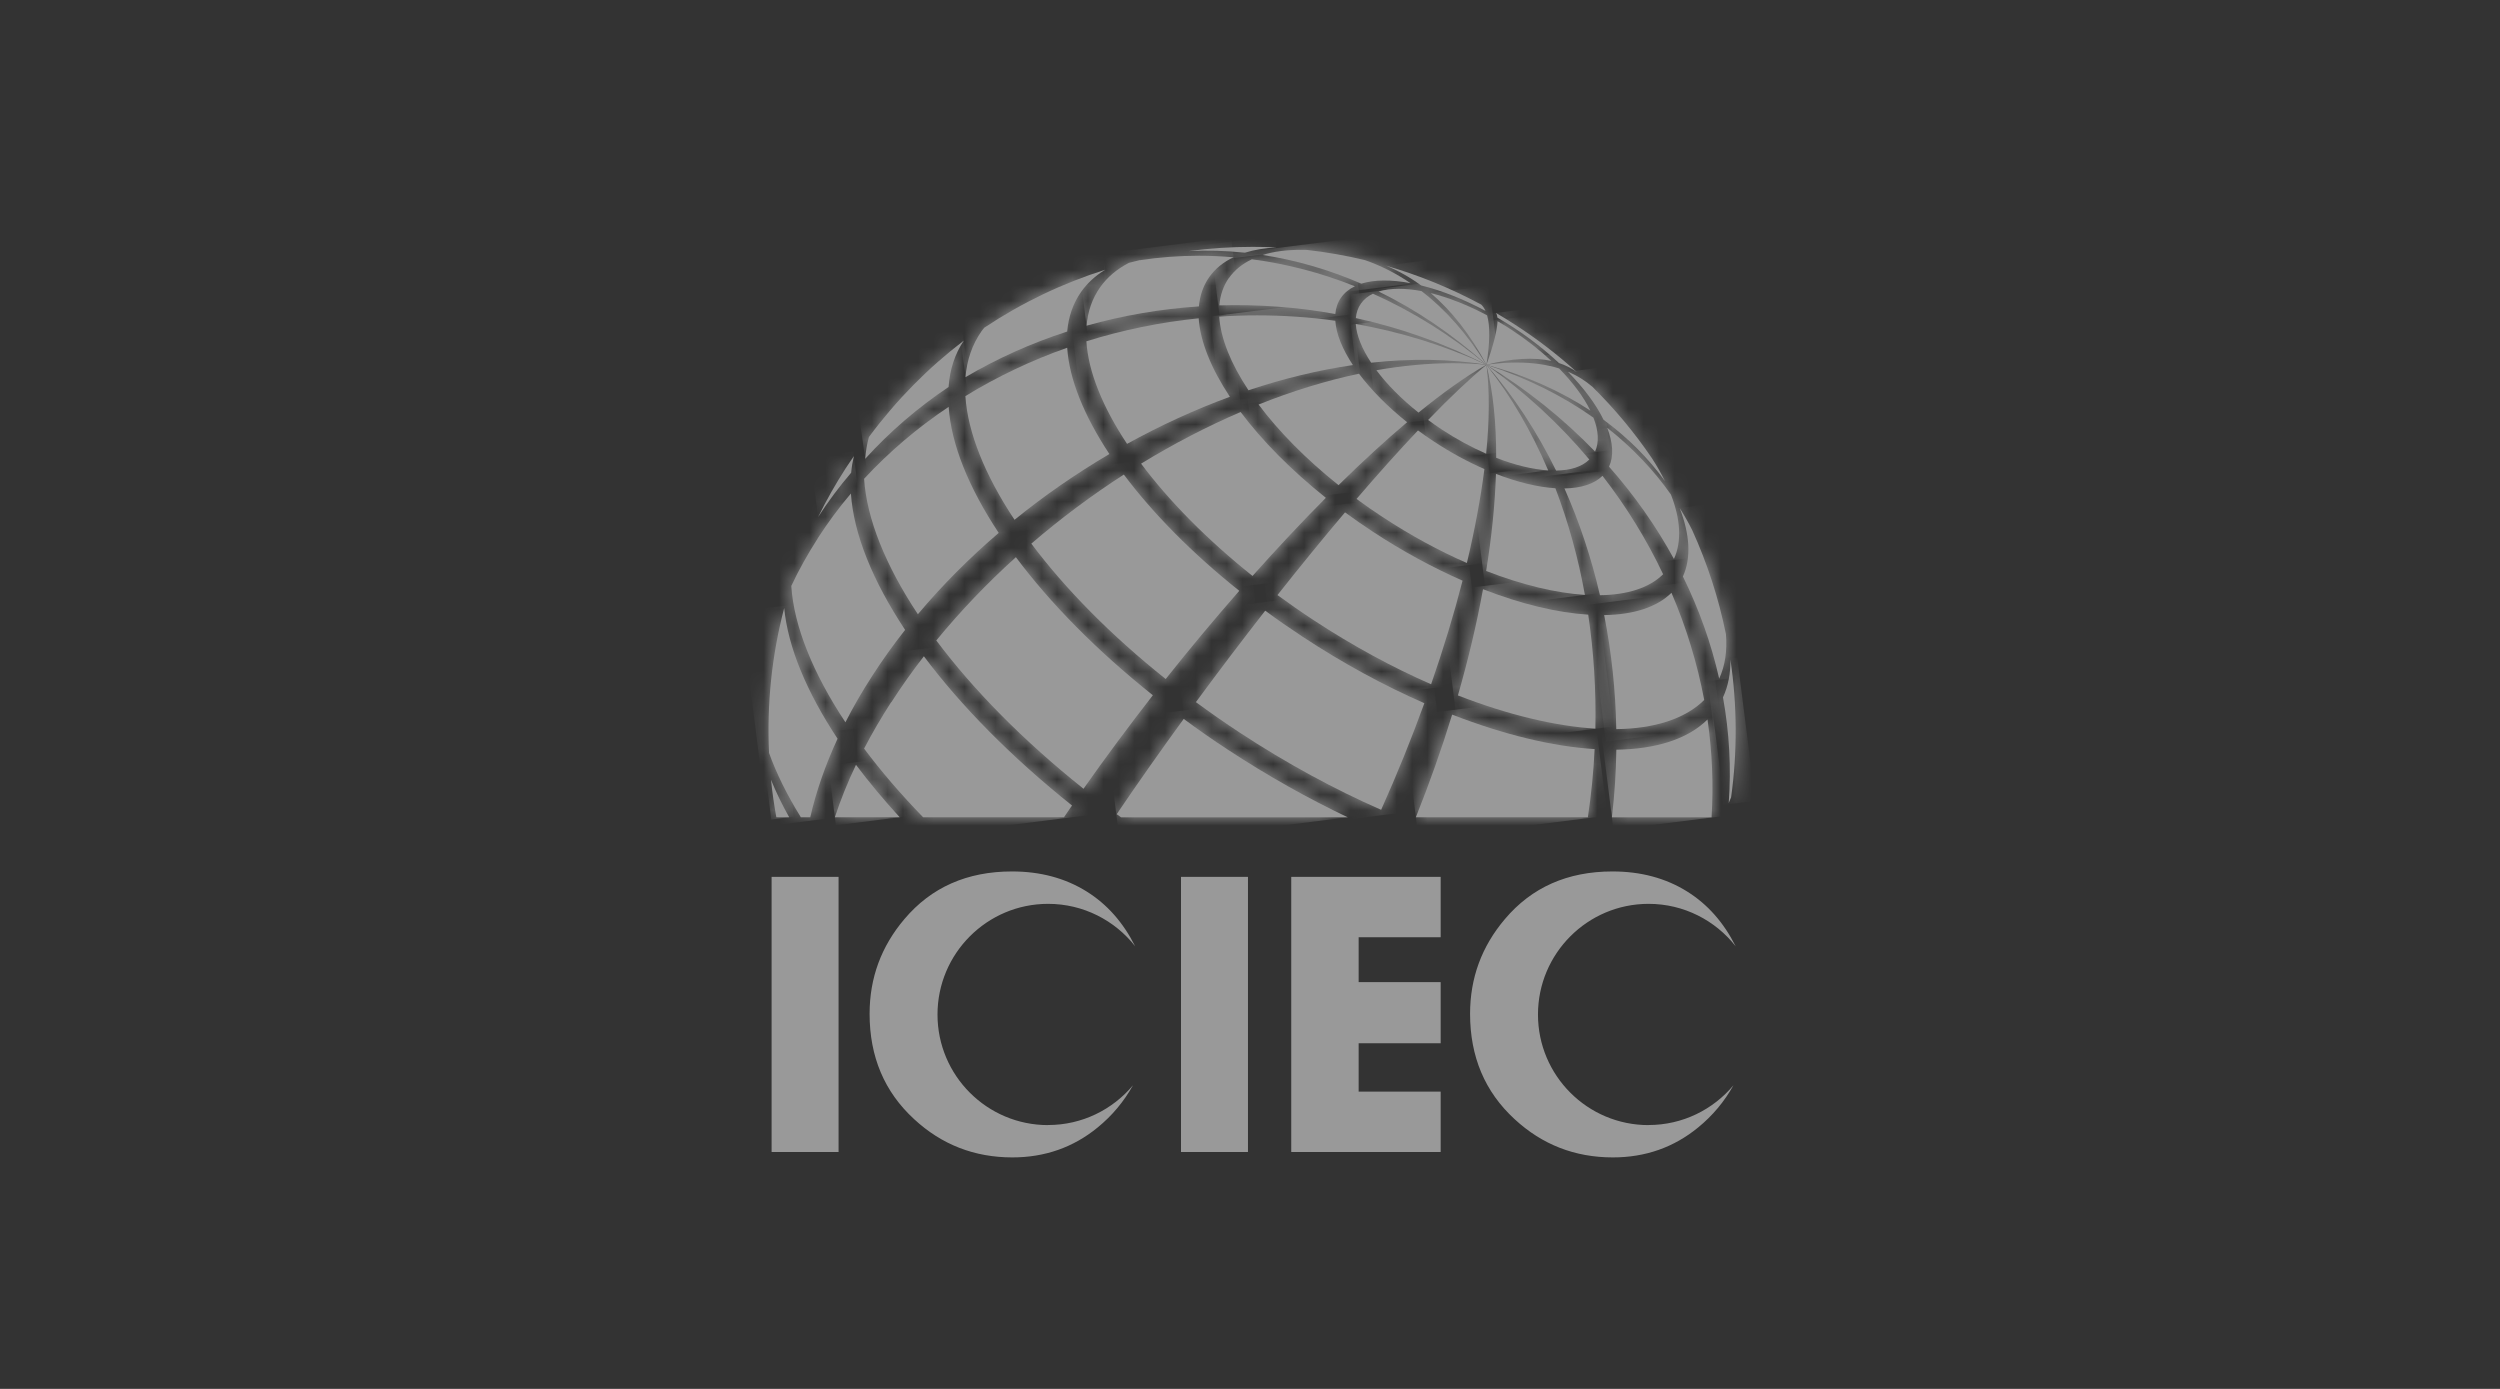 <svg width="162" height="90" viewBox="0 0 162 90" fill="none" xmlns="http://www.w3.org/2000/svg">
<rect x="0" y="0" width="162" height="90" fill="#333333" stroke="none"/>
<g opacity="0.5">
<path d="M72.359 52.755C72.453 52.821 72.551 52.892 72.644 52.964H87.339C84.78 51.747 82.172 50.29 79.592 48.597C78.594 47.945 77.63 47.271 76.704 46.586C75.219 48.624 73.762 50.695 72.365 52.755" fill="white"/>
<mask id="mask0_6647_710" style="mask-type:luminance" maskUnits="userSpaceOnUse" x="72" y="46" width="16" height="7">
<path d="M72.359 52.755C72.453 52.821 72.551 52.892 72.644 52.964H87.339C84.78 51.747 82.172 50.29 79.592 48.597C78.594 47.945 77.63 47.271 76.704 46.586C75.219 48.624 73.762 50.695 72.365 52.755" fill="white"/>
</mask>
<g mask="url(#mask0_6647_710)">
<path d="M87.103 44.729L88.128 52.859L72.595 54.816L71.57 46.685L87.103 44.729Z" fill="white"/>
</g>
<path d="M57.747 45.501C57.095 46.515 56.509 47.518 55.994 48.509C57.095 49.983 58.377 51.474 59.818 52.958H68.946C69.116 52.706 69.291 52.449 69.466 52.197C65.538 49.063 62.278 45.748 59.867 42.526C59.117 43.496 58.41 44.488 57.758 45.507" fill="white"/>
<mask id="mask1_6647_710" style="mask-type:luminance" maskUnits="userSpaceOnUse" x="55" y="42" width="15" height="11">
<path d="M57.747 45.501C57.095 46.515 56.509 47.518 55.994 48.509C57.095 49.983 58.377 51.474 59.818 52.958H68.946C69.116 52.706 69.291 52.449 69.466 52.197C65.538 49.063 62.278 45.748 59.867 42.526C59.117 43.496 58.41 44.488 57.758 45.507" fill="white"/>
</mask>
<g mask="url(#mask1_6647_710)">
<path d="M69.253 40.85L70.754 52.794L56.202 54.629L54.701 42.685L69.253 40.85Z" fill="white"/>
</g>
<path d="M91.744 52.958H102.894C103.113 51.495 103.261 50.021 103.332 48.542C100.615 48.372 97.448 47.611 94.1 46.307C93.421 48.52 92.632 50.75 91.75 52.953" fill="white"/>
<mask id="mask2_6647_710" style="mask-type:luminance" maskUnits="userSpaceOnUse" x="91" y="46" width="13" height="7">
<path d="M91.744 52.958H102.894C103.113 51.495 103.261 50.021 103.332 48.542C100.615 48.372 97.448 47.611 94.1 46.307C93.421 48.52 92.632 50.75 91.75 52.953" fill="white"/>
</mask>
<g mask="url(#mask2_6647_710)">
<path d="M103.151 44.871L104.16 52.854L91.93 54.394L90.922 46.416L103.151 44.871Z" fill="white"/>
</g>
<path d="M54.098 52.958H58.3C57.26 51.824 56.312 50.684 55.468 49.561C54.914 50.717 54.465 51.852 54.098 52.958Z" fill="white"/>
<mask id="mask3_6647_710" style="mask-type:luminance" maskUnits="userSpaceOnUse" x="54" y="49" width="5" height="4">
<path d="M54.098 52.958H58.3C57.26 51.824 56.312 50.684 55.468 49.561C54.914 50.717 54.465 51.852 54.098 52.958Z" fill="white"/>
</mask>
<g mask="url(#mask3_6647_710)">
<path d="M58.235 49.041L58.722 52.903L54.164 53.479L53.676 49.616L58.235 49.041Z" fill="white"/>
</g>
<path d="M49.83 48.778C50.307 50.114 51.002 51.517 51.895 52.958H52.504C52.882 51.309 53.468 49.605 54.273 47.868C52.263 44.827 51.057 41.923 50.816 39.398C50.005 42.488 49.688 45.655 49.835 48.778" fill="white"/>
<mask id="mask4_6647_710" style="mask-type:luminance" maskUnits="userSpaceOnUse" x="49" y="39" width="6" height="14">
<path d="M49.83 48.778C50.307 50.114 51.002 51.517 51.895 52.958H52.504C52.882 51.309 53.468 49.605 54.273 47.868C52.263 44.827 51.057 41.923 50.816 39.398C50.005 42.488 49.688 45.655 49.835 48.778" fill="white"/>
</mask>
<g mask="url(#mask4_6647_710)">
<path d="M54.202 38.828L55.955 52.75L49.753 53.528L48 39.611L54.202 38.828Z" fill="white"/>
</g>
<path d="M89.333 18.89C91.76 20.068 94.111 21.652 96.319 23.635C95.075 21.641 93.661 20.052 92.116 18.863C91.59 18.764 91.097 18.715 90.642 18.715C90.155 18.715 89.716 18.775 89.333 18.89Z" fill="white"/>
<mask id="mask5_6647_710" style="mask-type:luminance" maskUnits="userSpaceOnUse" x="89" y="18" width="8" height="6">
<path d="M89.333 18.89C91.76 20.068 94.111 21.652 96.319 23.635C95.075 21.641 93.661 20.052 92.116 18.863C91.59 18.764 91.097 18.715 90.642 18.715C90.155 18.715 89.716 18.775 89.333 18.89Z" fill="white"/>
</mask>
<g mask="url(#mask5_6647_710)">
<path d="M96.209 17.849L96.927 23.558L89.442 24.501L88.725 18.791L96.209 17.849Z" fill="white"/>
</g>
<path d="M104.74 48.581C104.718 50.043 104.625 51.506 104.45 52.964H110.909C111.041 50.865 110.953 48.739 110.646 46.624C109.348 47.907 107.293 48.542 104.74 48.581Z" fill="white"/>
<mask id="mask6_6647_710" style="mask-type:luminance" maskUnits="userSpaceOnUse" x="104" y="46" width="7" height="7">
<path d="M104.74 48.581C104.718 50.043 104.625 51.506 104.45 52.964H110.909C111.041 50.865 110.953 48.739 110.646 46.624C109.348 47.907 107.293 48.542 104.74 48.581Z" fill="white"/>
</mask>
<g mask="url(#mask6_6647_710)">
<path d="M110.942 45.803L111.83 52.86L104.554 53.775L103.666 46.718L110.942 45.803Z" fill="white"/>
</g>
<path d="M96.319 23.635C97.995 23.213 99.403 23.142 100.527 23.388C99.781 22.692 98.921 22.013 97.963 21.383C97.656 21.18 97.349 20.994 97.042 20.813C97.02 21.383 96.79 22.32 96.324 23.635" fill="white"/>
<mask id="mask7_6647_710" style="mask-type:luminance" maskUnits="userSpaceOnUse" x="96" y="20" width="5" height="4">
<path d="M96.319 23.635C97.995 23.213 99.403 23.142 100.527 23.388C99.781 22.692 98.921 22.013 97.963 21.383C97.656 21.18 97.349 20.994 97.042 20.813C97.02 21.383 96.79 22.32 96.324 23.635" fill="white"/>
</mask>
<g mask="url(#mask7_6647_710)">
<path d="M100.461 20.293L100.877 23.591L96.385 24.161L95.968 20.857L100.461 20.293Z" fill="white"/>
</g>
<path d="M54.81 30.33C54.142 31.366 53.539 32.434 53.008 33.513C53.66 32.5 54.383 31.535 55.156 30.631C55.188 30.264 55.249 29.903 55.331 29.558C55.156 29.81 54.98 30.073 54.81 30.33Z" fill="white"/>
<mask id="mask8_6647_710" style="mask-type:luminance" maskUnits="userSpaceOnUse" x="53" y="29" width="3" height="5">
<path d="M54.81 30.33C54.142 31.366 53.539 32.434 53.008 33.513C53.66 32.5 54.383 31.535 55.156 30.631C55.188 30.264 55.249 29.903 55.331 29.558C55.156 29.81 54.98 30.073 54.81 30.33Z" fill="white"/>
</mask>
<g mask="url(#mask8_6647_710)">
<path d="M55.292 29.267L55.824 33.453L53.046 33.798L52.52 29.618L55.292 29.267Z" fill="white"/>
</g>
<path d="M96.319 23.635C96.555 22.183 96.56 21.125 96.363 20.435C95.097 19.761 93.848 19.274 92.714 18.994C94.067 20.145 95.284 21.684 96.319 23.635Z" fill="white"/>
<mask id="mask9_6647_710" style="mask-type:luminance" maskUnits="userSpaceOnUse" x="92" y="18" width="5" height="6">
<path d="M96.319 23.635C96.555 22.183 96.56 21.125 96.363 20.435C95.097 19.761 93.848 19.274 92.714 18.994C94.067 20.145 95.284 21.684 96.319 23.635Z" fill="white"/>
</mask>
<g mask="url(#mask9_6647_710)">
<path d="M96.5 18.518L97.136 23.564L92.774 24.112L92.133 19.066L96.5 18.518Z" fill="white"/>
</g>
<path d="M88.188 19.674C87.996 19.942 87.892 20.26 87.859 20.61C90.752 21.246 93.596 22.249 96.319 23.635C93.985 21.701 91.508 20.167 88.966 19.032C88.643 19.186 88.38 19.4 88.188 19.674Z" fill="white"/>
<mask id="mask10_6647_710" style="mask-type:luminance" maskUnits="userSpaceOnUse" x="87" y="19" width="10" height="5">
<path d="M88.188 19.674C87.996 19.942 87.892 20.26 87.859 20.61C90.752 21.246 93.596 22.249 96.319 23.635C93.985 21.701 91.508 20.167 88.966 19.032C88.643 19.186 88.38 19.4 88.188 19.674Z" fill="white"/>
</mask>
<g mask="url(#mask10_6647_710)">
<path d="M96.187 17.986L96.889 23.564L87.991 24.687L87.29 19.109L96.187 17.986Z" fill="white"/>
</g>
<path d="M96.319 23.635C98.877 24.331 101.124 25.339 103.052 26.605C102.631 25.733 101.935 24.802 101.031 23.876C100.225 23.624 99.305 23.492 98.269 23.492C97.656 23.492 97.009 23.536 96.319 23.635Z" fill="white"/>
<mask id="mask11_6647_710" style="mask-type:luminance" maskUnits="userSpaceOnUse" x="96" y="23" width="8" height="4">
<path d="M96.319 23.635C98.877 24.331 101.124 25.339 103.052 26.605C102.631 25.733 101.935 24.802 101.031 23.876C100.225 23.624 99.305 23.492 98.269 23.492C97.656 23.492 97.009 23.536 96.319 23.635Z" fill="white"/>
</mask>
<g mask="url(#mask11_6647_710)">
<path d="M102.948 22.66L103.436 26.561L96.423 27.443L95.93 23.547L102.948 22.66Z" fill="white"/>
</g>
<path d="M104.263 30.237C105.918 32.105 107.326 34.116 108.471 36.22C108.992 35.086 108.899 33.639 108.274 32.045C107.151 30.456 105.77 28.999 104.148 27.722C104.521 28.681 104.581 29.552 104.269 30.237" fill="white"/>
<mask id="mask12_6647_710" style="mask-type:luminance" maskUnits="userSpaceOnUse" x="104" y="27" width="5" height="10">
<path d="M104.263 30.237C105.918 32.105 107.326 34.116 108.471 36.22C108.992 35.086 108.899 33.639 108.274 32.045C107.151 30.456 105.77 28.999 104.148 27.722C104.521 28.681 104.581 29.552 104.269 30.237" fill="white"/>
</mask>
<g mask="url(#mask12_6647_710)">
<path d="M108.915 27.125L110.044 36.089L104.22 36.823L103.085 27.859L108.915 27.125Z" fill="white"/>
</g>
<path d="M103.913 27.202C105.485 28.358 106.817 29.695 107.89 31.179C107.649 30.686 107.364 30.182 107.03 29.673C105.918 28.034 104.636 26.495 103.2 25.076C102.74 24.676 102.214 24.342 101.601 24.09C102.636 25.147 103.431 26.215 103.913 27.207" fill="white"/>
<mask id="mask13_6647_710" style="mask-type:luminance" maskUnits="userSpaceOnUse" x="101" y="24" width="7" height="8">
<path d="M103.913 27.202C105.485 28.358 106.817 29.695 107.89 31.179C107.649 30.686 107.364 30.182 107.03 29.673C105.918 28.034 104.636 26.495 103.2 25.076C102.74 24.676 102.214 24.342 101.601 24.09C102.636 25.147 103.431 26.215 103.913 27.207" fill="white"/>
</mask>
<g mask="url(#mask13_6647_710)">
<path d="M107.792 23.306L108.767 31.07L101.699 31.963L100.718 24.199L107.792 23.306Z" fill="white"/>
</g>
<path d="M109.052 37.354C110.104 39.491 110.893 41.715 111.403 43.978C111.792 43.129 111.929 42.154 111.841 41.096C111.37 38.773 110.635 36.505 109.649 34.341C109.403 33.853 109.134 33.376 108.838 32.911C109.501 34.615 109.605 36.149 109.052 37.36" fill="white"/>
<mask id="mask14_6647_710" style="mask-type:luminance" maskUnits="userSpaceOnUse" x="108" y="32" width="4" height="12">
<path d="M109.052 37.354C110.104 39.491 110.893 41.715 111.403 43.978C111.792 43.129 111.929 42.154 111.841 41.096C111.37 38.773 110.635 36.505 109.649 34.341C109.403 33.853 109.134 33.376 108.838 32.911C109.501 34.615 109.605 36.149 109.052 37.36" fill="white"/>
</mask>
<g mask="url(#mask14_6647_710)">
<path d="M111.885 32.527L113.304 43.808L108.893 44.362L107.469 33.081L111.885 32.527Z" fill="white"/>
</g>
<path d="M111.649 45.189C112.06 47.457 112.191 49.758 112.021 52.038C112.076 51.917 112.126 51.797 112.175 51.671C112.591 48.69 112.569 45.682 112.131 42.74C112.142 43.633 111.989 44.455 111.649 45.189Z" fill="white"/>
<mask id="mask15_6647_710" style="mask-type:luminance" maskUnits="userSpaceOnUse" x="111" y="42" width="2" height="11">
<path d="M111.649 45.189C112.06 47.457 112.191 49.758 112.021 52.038C112.076 51.917 112.126 51.797 112.175 51.671C112.591 48.69 112.569 45.682 112.131 42.74C112.142 43.633 111.989 44.455 111.649 45.189Z" fill="white"/>
</mask>
<g mask="url(#mask15_6647_710)">
<path d="M112.575 42.625L113.742 51.89L111.666 52.153L110.499 42.888L112.575 42.625Z" fill="white"/>
</g>
<path d="M56.306 28.319C56.18 28.774 56.103 29.245 56.065 29.733C57.665 27.963 59.484 26.407 61.467 25.076C61.544 23.963 61.867 22.95 62.453 22.073C60.163 23.821 58.092 25.909 56.306 28.319Z" fill="white"/>
<mask id="mask16_6647_710" style="mask-type:luminance" maskUnits="userSpaceOnUse" x="56" y="22" width="7" height="8">
<path d="M56.306 28.319C56.18 28.774 56.103 29.245 56.065 29.733C57.665 27.963 59.484 26.407 61.467 25.076C61.544 23.963 61.867 22.95 62.453 22.073C60.163 23.821 58.092 25.909 56.306 28.319Z" fill="white"/>
</mask>
<g mask="url(#mask16_6647_710)">
<path d="M62.333 21.268L63.505 29.497L56.18 30.538L55.007 22.309L62.333 21.268Z" fill="white"/>
</g>
<path d="M50.307 52.958H51.139C50.674 52.131 50.279 51.315 49.961 50.526C50.044 51.342 50.159 52.153 50.307 52.958Z" fill="white"/>
<mask id="mask17_6647_710" style="mask-type:luminance" maskUnits="userSpaceOnUse" x="49" y="50" width="3" height="3">
<path d="M50.307 52.958H51.139C50.674 52.131 50.279 51.315 49.961 50.526C50.044 51.342 50.159 52.153 50.307 52.958Z" fill="white"/>
</mask>
<g mask="url(#mask17_6647_710)">
<path d="M51.123 50.378L51.446 52.92L49.978 53.106L49.66 50.564L51.123 50.378Z" fill="white"/>
</g>
<path d="M97.031 20.578C97.382 20.786 97.732 20.999 98.083 21.23C99.179 21.947 100.171 22.731 101.02 23.525C101.453 23.668 101.836 23.865 102.176 24.111C100.938 22.988 99.59 21.953 98.138 21.016C97.743 20.758 97.343 20.517 96.938 20.276C96.987 20.353 97.02 20.446 97.031 20.578Z" fill="white"/>
<mask id="mask18_6647_710" style="mask-type:luminance" maskUnits="userSpaceOnUse" x="96" y="20" width="7" height="5">
<path d="M97.031 20.578C97.382 20.786 97.732 20.999 98.083 21.23C99.179 21.947 100.171 22.731 101.02 23.525C101.453 23.668 101.836 23.865 102.176 24.111C100.938 22.988 99.59 21.953 98.138 21.016C97.743 20.758 97.343 20.517 96.938 20.276C96.987 20.353 97.02 20.446 97.031 20.578Z" fill="white"/>
</mask>
<g mask="url(#mask18_6647_710)">
<path d="M102.094 19.624L102.653 24.051L97.02 24.758L96.461 20.336L102.094 19.624Z" fill="white"/>
</g>
<path d="M63.774 21.241C63.719 21.312 63.664 21.383 63.609 21.454C63.001 22.32 62.656 23.328 62.563 24.44C64.623 23.224 66.842 22.232 69.154 21.482C69.236 20.528 69.532 19.663 70.053 18.918C70.458 18.342 70.99 17.86 71.62 17.477C68.858 18.353 66.217 19.613 63.774 21.241Z" fill="white"/>
<mask id="mask19_6647_710" style="mask-type:luminance" maskUnits="userSpaceOnUse" x="62" y="17" width="10" height="8">
<path d="M63.774 21.241C63.719 21.312 63.664 21.383 63.609 21.454C63.001 22.32 62.656 23.328 62.563 24.44C64.623 23.224 66.842 22.232 69.154 21.482C69.236 20.528 69.532 19.663 70.053 18.918C70.458 18.342 70.99 17.86 71.62 17.477C68.858 18.353 66.217 19.613 63.774 21.241Z" fill="white"/>
</mask>
<g mask="url(#mask19_6647_710)">
<path d="M71.483 16.353L72.485 24.331L62.705 25.563L61.703 17.586L71.483 16.353Z" fill="white"/>
</g>
<path d="M77.017 16.271C78.228 16.211 79.449 16.244 80.671 16.375C81.279 16.183 81.959 16.074 82.704 16.035C82.189 16.008 81.679 15.997 81.164 15.997C79.773 15.997 78.386 16.09 77.011 16.271" fill="white"/>
<mask id="mask20_6647_710" style="mask-type:luminance" maskUnits="userSpaceOnUse" x="77" y="15" width="6" height="2">
<path d="M77.017 16.271C78.228 16.211 79.449 16.244 80.671 16.375C81.279 16.183 81.959 16.074 82.704 16.035C82.189 16.008 81.679 15.997 81.164 15.997C79.773 15.997 78.386 16.09 77.011 16.271" fill="white"/>
</mask>
<g mask="url(#mask20_6647_710)">
<path d="M82.616 15.29L82.753 16.364L77.104 17.076L76.967 16.003L82.616 15.29Z" fill="white"/>
</g>
<path d="M81.816 16.523C83.964 16.852 86.112 17.471 88.215 18.381C89.054 18.118 90.15 18.112 91.399 18.348C90.456 17.707 89.47 17.213 88.451 16.857C87.202 16.556 85.942 16.337 84.676 16.194C84.55 16.194 84.424 16.189 84.298 16.189C83.372 16.189 82.528 16.299 81.811 16.523" fill="white"/>
<mask id="mask21_6647_710" style="mask-type:luminance" maskUnits="userSpaceOnUse" x="81" y="16" width="11" height="3">
<path d="M81.816 16.523C83.964 16.852 86.112 17.471 88.215 18.381C89.054 18.118 90.15 18.112 91.399 18.348C90.456 17.707 89.47 17.213 88.451 16.857C87.202 16.556 85.942 16.337 84.676 16.194C84.55 16.194 84.424 16.189 84.298 16.189C83.372 16.189 82.528 16.299 81.811 16.523" fill="white"/>
</mask>
<g mask="url(#mask21_6647_710)">
<path d="M91.256 15L91.678 18.348L81.969 19.569L81.547 16.222L91.256 15Z" fill="white"/>
</g>
<path d="M92.084 18.496C93.382 18.813 94.807 19.372 96.259 20.145C96.182 19.975 96.089 19.843 95.985 19.739C93.98 18.66 91.903 17.816 89.783 17.208C90.583 17.531 91.35 17.953 92.084 18.496Z" fill="white"/>
<mask id="mask22_6647_710" style="mask-type:luminance" maskUnits="userSpaceOnUse" x="89" y="17" width="8" height="4">
<path d="M92.084 18.496C93.382 18.813 94.807 19.372 96.259 20.145C96.182 19.975 96.089 19.843 95.985 19.739C93.98 18.66 91.903 17.816 89.783 17.208C90.583 17.531 91.35 17.953 92.084 18.496Z" fill="white"/>
</mask>
<g mask="url(#mask22_6647_710)">
<path d="M96.16 16.403L96.626 20.095L89.881 20.95L89.421 17.252L96.16 16.403Z" fill="white"/>
</g>
<path d="M73.855 16.857C73.619 16.912 73.384 16.973 73.154 17.033C72.381 17.433 71.746 17.964 71.28 18.627C70.776 19.345 70.491 20.178 70.409 21.104C72.759 20.441 75.203 20.019 77.69 19.854C77.751 19.148 77.97 18.512 78.353 17.964C78.737 17.416 79.274 16.983 79.931 16.671C79.18 16.605 78.435 16.573 77.69 16.573C76.397 16.573 75.121 16.671 73.855 16.863" fill="white"/>
<mask id="mask23_6647_710" style="mask-type:luminance" maskUnits="userSpaceOnUse" x="70" y="16" width="10" height="6">
<path d="M73.855 16.857C73.619 16.912 73.384 16.973 73.154 17.033C72.381 17.433 71.746 17.964 71.28 18.627C70.776 19.345 70.491 20.178 70.409 21.104C72.759 20.441 75.203 20.019 77.69 19.854C77.751 19.148 77.97 18.512 78.353 17.964C78.737 17.416 79.274 16.983 79.931 16.671C79.18 16.605 78.435 16.573 77.69 16.573C76.397 16.573 75.121 16.671 73.855 16.863" fill="white"/>
</mask>
<g mask="url(#mask23_6647_710)">
<path d="M79.778 15.383L80.49 21.032L70.551 22.282L69.844 16.638L79.778 15.383Z" fill="white"/>
</g>
<path d="M55.994 31.026C56.163 33.623 57.385 36.642 59.478 39.803C61.056 37.924 62.82 36.154 64.716 34.532C62.766 31.59 61.632 28.779 61.473 26.363C59.467 27.706 57.621 29.267 55.994 31.026Z" fill="white"/>
<mask id="mask24_6647_710" style="mask-type:luminance" maskUnits="userSpaceOnUse" x="55" y="26" width="10" height="14">
<path d="M55.994 31.026C56.163 33.623 57.385 36.642 59.478 39.803C61.056 37.924 62.82 36.154 64.716 34.532C62.766 31.59 61.632 28.779 61.473 26.363C59.467 27.706 57.621 29.267 55.994 31.026Z" fill="white"/>
</mask>
<g mask="url(#mask24_6647_710)">
<path d="M64.579 25.279L66.382 39.595L56.131 40.888L54.328 26.572L64.579 25.279Z" fill="white"/>
</g>
<path d="M70.398 22.123C70.524 24.09 71.45 26.374 73.033 28.763C75.203 27.563 77.438 26.539 79.696 25.711C78.485 23.881 77.773 22.134 77.674 20.627C75.192 20.879 72.748 21.383 70.398 22.117" fill="white"/>
<mask id="mask25_6647_710" style="mask-type:luminance" maskUnits="userSpaceOnUse" x="70" y="20" width="10" height="9">
<path d="M70.398 22.123C70.524 24.09 71.45 26.374 73.033 28.763C75.203 27.563 77.438 26.539 79.696 25.711C78.485 23.881 77.773 22.134 77.674 20.627C75.192 20.879 72.748 21.383 70.398 22.117" fill="white"/>
</mask>
<g mask="url(#mask25_6647_710)">
<path d="M79.553 19.476L80.704 28.637L70.546 29.919L69.39 20.758L79.553 19.476Z" fill="white"/>
</g>
<path d="M52.997 34.878C52.345 35.891 51.77 36.921 51.276 37.968C51.446 40.581 52.679 43.622 54.783 46.805C55.292 45.803 55.873 44.794 56.531 43.781C57.183 42.767 57.895 41.776 58.651 40.817C56.542 37.633 55.314 34.598 55.139 31.979C54.361 32.894 53.649 33.864 52.991 34.878" fill="white"/>
<mask id="mask26_6647_710" style="mask-type:luminance" maskUnits="userSpaceOnUse" x="51" y="31" width="8" height="16">
<path d="M52.997 34.878C52.345 35.891 51.77 36.921 51.276 37.968C51.446 40.581 52.679 43.622 54.783 46.805C55.292 45.803 55.873 44.794 56.531 43.781C57.183 42.767 57.895 41.776 58.651 40.817C56.542 37.633 55.314 34.598 55.139 31.979C54.361 32.894 53.649 33.864 52.991 34.878" fill="white"/>
</mask>
<g mask="url(#mask26_6647_710)">
<path d="M58.541 31.064L60.497 46.57L51.397 47.72L49.441 32.215L58.541 31.064Z" fill="white"/>
</g>
<path d="M103.359 29.262C103.633 28.665 103.584 27.903 103.255 27.065C101.266 25.657 98.949 24.49 96.319 23.64C98.982 25.257 101.332 27.158 103.359 29.262Z" fill="white"/>
<mask id="mask27_6647_710" style="mask-type:luminance" maskUnits="userSpaceOnUse" x="96" y="23" width="8" height="7">
<path d="M103.359 29.262C103.633 28.665 103.584 27.903 103.255 27.065C101.266 25.657 98.949 24.49 96.319 23.64C98.982 25.257 101.332 27.158 103.359 29.262Z" fill="white"/>
</mask>
<g mask="url(#mask27_6647_710)">
<path d="M103.518 22.731L104.329 29.174L96.434 30.166L95.623 23.723L103.518 22.731Z" fill="white"/>
</g>
<path d="M62.558 25.667C62.711 28.04 63.829 30.796 65.741 33.683C67.68 32.105 69.746 30.681 71.888 29.421C70.245 26.939 69.286 24.572 69.154 22.533C66.837 23.35 64.623 24.402 62.558 25.667Z" fill="white"/>
<mask id="mask28_6647_710" style="mask-type:luminance" maskUnits="userSpaceOnUse" x="62" y="22" width="10" height="12">
<path d="M62.558 25.667C62.711 28.04 63.829 30.796 65.741 33.683C67.68 32.105 69.746 30.681 71.888 29.421C70.245 26.939 69.286 24.572 69.154 22.533C66.837 23.35 64.623 24.402 62.558 25.667Z" fill="white"/>
</mask>
<g mask="url(#mask28_6647_710)">
<path d="M71.74 21.377L73.269 33.508L62.7 34.839L61.171 22.709L71.74 21.377Z" fill="white"/>
</g>
<path d="M60.673 41.502C63.073 44.707 66.311 48 70.212 51.112C71.642 49.074 73.154 47.046 74.704 45.052C71.072 42.159 68.058 39.091 65.829 36.105C63.971 37.787 62.24 39.59 60.678 41.496" fill="white"/>
<mask id="mask29_6647_710" style="mask-type:luminance" maskUnits="userSpaceOnUse" x="60" y="36" width="15" height="16">
<path d="M60.673 41.502C63.073 44.707 66.311 48 70.212 51.112C71.642 49.074 73.154 47.046 74.704 45.052C71.072 42.159 68.058 39.091 65.829 36.105C63.971 37.787 62.24 39.59 60.678 41.496" fill="white"/>
</mask>
<g mask="url(#mask29_6647_710)">
<path d="M74.485 34.368L76.567 50.876L60.897 52.854L58.815 36.346L74.485 34.368Z" fill="white"/>
</g>
<path d="M101.376 31.651C102.357 33.848 103.124 36.176 103.677 38.571C105.447 38.543 106.871 38.099 107.77 37.212C106.712 34.982 105.398 32.84 103.842 30.834C103.299 31.371 102.439 31.634 101.376 31.651Z" fill="white"/>
<mask id="mask30_6647_710" style="mask-type:luminance" maskUnits="userSpaceOnUse" x="101" y="30" width="7" height="9">
<path d="M101.376 31.651C102.357 33.848 103.124 36.176 103.677 38.571C105.447 38.543 106.871 38.099 107.77 37.212C106.712 34.982 105.398 32.84 103.842 30.834C103.299 31.371 102.439 31.634 101.376 31.651Z" fill="white"/>
</mask>
<g mask="url(#mask30_6647_710)">
<path d="M107.671 30.04L108.729 38.45L101.48 39.365L100.417 30.955L107.671 30.04Z" fill="white"/>
</g>
<path d="M103.951 39.858C104.428 42.28 104.691 44.762 104.735 47.249C107.195 47.211 109.178 46.597 110.433 45.359C109.989 43.003 109.277 40.669 108.312 38.412C107.354 39.359 105.836 39.831 103.951 39.858Z" fill="white"/>
<mask id="mask31_6647_710" style="mask-type:luminance" maskUnits="userSpaceOnUse" x="103" y="38" width="8" height="10">
<path d="M103.951 39.858C104.428 42.28 104.691 44.762 104.735 47.249C107.195 47.211 109.178 46.597 110.433 45.359C109.989 43.003 109.277 40.669 108.312 38.412C107.354 39.359 105.836 39.831 103.951 39.858Z" fill="white"/>
</mask>
<g mask="url(#mask31_6647_710)">
<path d="M110.334 37.606L111.534 47.112L104.055 48.055L102.855 38.549L110.334 37.606Z" fill="white"/>
</g>
<path d="M77.493 45.496C78.403 46.164 79.35 46.827 80.326 47.468C83.388 49.479 86.49 51.156 89.498 52.476C90.528 50.18 91.465 47.863 92.297 45.567C89.711 44.438 87.049 42.997 84.419 41.266C83.58 40.713 82.764 40.148 81.986 39.573C80.496 41.485 78.983 43.474 77.493 45.501" fill="white"/>
<mask id="mask32_6647_710" style="mask-type:luminance" maskUnits="userSpaceOnUse" x="77" y="39" width="16" height="14">
<path d="M77.493 45.496C78.403 46.164 79.35 46.827 80.326 47.468C83.388 49.479 86.49 51.156 89.498 52.476C90.528 50.18 91.465 47.863 92.297 45.567C89.711 44.438 87.049 42.997 84.419 41.266C83.58 40.713 82.764 40.148 81.986 39.573C80.496 41.485 78.983 43.474 77.493 45.501" fill="white"/>
</mask>
<g mask="url(#mask32_6647_710)">
<path d="M92.067 37.732L93.902 52.273L77.723 54.312L75.893 39.776L92.067 37.732Z" fill="white"/>
</g>
<path d="M82.78 38.56C83.536 39.113 84.32 39.661 85.131 40.192C87.668 41.858 90.243 43.25 92.736 44.34C93.53 42.055 94.215 39.798 94.774 37.628C92.867 36.79 90.895 35.727 88.955 34.45C88.336 34.045 87.739 33.629 87.158 33.201C85.744 34.872 84.276 36.669 82.786 38.554" fill="white"/>
<mask id="mask33_6647_710" style="mask-type:luminance" maskUnits="userSpaceOnUse" x="82" y="33" width="13" height="12">
<path d="M82.78 38.56C83.536 39.113 84.32 39.661 85.131 40.192C87.668 41.858 90.243 43.25 92.736 44.34C93.53 42.055 94.215 39.798 94.774 37.628C92.867 36.79 90.895 35.727 88.955 34.45C88.336 34.045 87.739 33.629 87.158 33.201C85.744 34.872 84.276 36.669 82.786 38.554" fill="white"/>
</mask>
<g mask="url(#mask33_6647_710)">
<path d="M94.582 31.722L96.149 44.17L82.966 45.83L81.399 33.382L94.582 31.722Z" fill="white"/>
</g>
<path d="M94.473 45.063C97.705 46.318 100.762 47.052 103.381 47.216C103.431 44.729 103.277 42.247 102.916 39.831C100.91 39.705 98.571 39.146 96.1 38.181C95.695 40.411 95.147 42.723 94.473 45.063Z" fill="white"/>
<mask id="mask34_6647_710" style="mask-type:luminance" maskUnits="userSpaceOnUse" x="94" y="38" width="10" height="10">
<path d="M94.473 45.063C97.705 46.318 100.762 47.052 103.381 47.216C103.431 44.729 103.277 42.247 102.916 39.831C100.91 39.705 98.571 39.146 96.1 38.181C95.695 40.411 95.147 42.723 94.473 45.063Z" fill="white"/>
</mask>
<g mask="url(#mask34_6647_710)">
<path d="M103.294 37.069L104.554 47.074L94.61 48.328L93.35 38.324L103.294 37.069Z" fill="white"/>
</g>
<path d="M66.831 35.228C69.023 38.154 71.976 41.162 75.537 44C77.099 42.033 78.704 40.115 80.304 38.285C77.246 35.847 74.704 33.261 72.825 30.752C70.743 32.094 68.732 33.596 66.831 35.228Z" fill="white"/>
<mask id="mask35_6647_710" style="mask-type:luminance" maskUnits="userSpaceOnUse" x="66" y="30" width="15" height="14">
<path d="M66.831 35.228C69.023 38.154 71.976 41.162 75.537 44C77.099 42.033 78.704 40.115 80.304 38.285C77.246 35.847 74.704 33.261 72.825 30.752C70.743 32.094 68.732 33.596 66.831 35.228Z" fill="white"/>
</mask>
<g mask="url(#mask35_6647_710)">
<path d="M80.09 29.075L81.948 43.792L67.039 45.671L65.188 30.955L80.09 29.075Z" fill="white"/>
</g>
<path d="M89.191 23.991C89.876 24.906 90.802 25.848 91.919 26.736C93.525 25.426 95.01 24.374 96.314 23.635C95.601 23.569 94.878 23.536 94.144 23.536C92.539 23.536 90.878 23.695 89.191 23.991Z" fill="white"/>
<mask id="mask36_6647_710" style="mask-type:luminance" maskUnits="userSpaceOnUse" x="89" y="23" width="8" height="4">
<path d="M89.191 23.991C89.876 24.906 90.802 25.848 91.919 26.736C93.525 25.426 95.01 24.374 96.314 23.635C95.601 23.569 94.878 23.536 94.144 23.536C92.539 23.536 90.878 23.695 89.191 23.991Z" fill="white"/>
</mask>
<g mask="url(#mask36_6647_710)">
<path d="M96.209 22.654L96.713 26.687L89.306 27.623L88.796 23.585L96.209 22.654Z" fill="white"/>
</g>
<path d="M79.005 20.517C79.099 21.931 79.761 23.569 80.901 25.289C83.164 24.533 85.432 23.98 87.668 23.657C86.983 22.621 86.583 21.635 86.528 20.786C84.846 20.55 83.153 20.435 81.465 20.435C80.644 20.435 79.822 20.462 79.005 20.517Z" fill="white"/>
<mask id="mask37_6647_710" style="mask-type:luminance" maskUnits="userSpaceOnUse" x="79" y="20" width="9" height="6">
<path d="M79.005 20.517C79.099 21.931 79.761 23.569 80.901 25.289C83.164 24.533 85.432 23.98 87.668 23.657C86.983 22.621 86.583 21.635 86.528 20.786C84.846 20.55 83.153 20.435 81.465 20.435C80.644 20.435 79.822 20.462 79.005 20.517Z" fill="white"/>
</mask>
<g mask="url(#mask37_6647_710)">
<path d="M87.531 19.361L88.27 25.218L79.142 26.363L78.403 20.512L87.531 19.361Z" fill="white"/>
</g>
<path d="M100.834 30.494C101.765 30.478 102.516 30.248 102.987 29.777C101.08 27.503 98.845 25.426 96.314 23.635C98.1 25.678 99.606 27.991 100.834 30.494Z" fill="white"/>
<mask id="mask38_6647_710" style="mask-type:luminance" maskUnits="userSpaceOnUse" x="96" y="23" width="7" height="8">
<path d="M100.834 30.494C101.765 30.478 102.516 30.248 102.987 29.777C101.08 27.503 98.845 25.426 96.314 23.635C98.1 25.678 99.606 27.991 100.834 30.494Z" fill="white"/>
</mask>
<g mask="url(#mask38_6647_710)">
<path d="M102.888 22.807L103.842 30.39L96.423 31.322L95.47 23.744L102.888 22.807Z" fill="white"/>
</g>
<path d="M96.954 29.667C98.176 30.144 99.332 30.418 100.324 30.484C99.261 27.991 97.924 25.679 96.319 23.64C96.757 25.399 96.96 27.437 96.954 29.673" fill="white"/>
<mask id="mask39_6647_710" style="mask-type:luminance" maskUnits="userSpaceOnUse" x="96" y="23" width="5" height="8">
<path d="M96.954 29.667C98.176 30.144 99.332 30.418 100.324 30.484C99.261 27.991 97.924 25.679 96.319 23.64C96.757 25.399 96.96 27.437 96.954 29.673" fill="white"/>
</mask>
<g mask="url(#mask39_6647_710)">
<path d="M100.264 23.142L101.173 30.374L96.379 30.982L95.47 23.744L100.264 23.142Z" fill="white"/>
</g>
<path d="M88.851 23.503C91.432 23.224 93.941 23.251 96.319 23.635C93.596 22.38 90.747 21.509 87.854 20.994C87.903 21.739 88.254 22.599 88.851 23.503Z" fill="white"/>
<mask id="mask40_6647_710" style="mask-type:luminance" maskUnits="userSpaceOnUse" x="87" y="20" width="10" height="4">
<path d="M88.851 23.503C91.432 23.224 93.941 23.251 96.319 23.635C93.596 22.38 90.747 21.509 87.854 20.994C87.903 21.739 88.254 22.599 88.851 23.503Z" fill="white"/>
</mask>
<g mask="url(#mask40_6647_710)">
<path d="M96.188 19.948L96.648 23.596L87.986 24.687L87.525 21.038L96.188 19.948Z" fill="white"/>
</g>
<path d="M92.539 27.213C92.823 27.421 93.119 27.629 93.426 27.832C94.385 28.462 95.36 28.988 96.303 29.399C96.516 27.251 96.533 25.3 96.325 23.64C95.229 24.544 93.952 25.755 92.544 27.213" fill="white"/>
<mask id="mask41_6647_710" style="mask-type:luminance" maskUnits="userSpaceOnUse" x="92" y="23" width="5" height="7">
<path d="M92.539 27.213C92.823 27.421 93.119 27.629 93.426 27.832C94.385 28.462 95.36 28.988 96.303 29.399C96.516 27.251 96.533 25.3 96.325 23.64C95.229 24.544 93.952 25.755 92.544 27.213" fill="white"/>
</mask>
<g mask="url(#mask41_6647_710)">
<path d="M96.467 23.142L97.245 29.306L92.599 29.892L91.821 23.728L96.467 23.142Z" fill="white"/>
</g>
<path d="M87.903 32.33C88.446 32.73 89.01 33.124 89.591 33.502C91.415 34.702 93.262 35.7 95.053 36.483C95.563 34.346 95.946 32.297 96.188 30.396C95.108 29.925 93.996 29.322 92.9 28.599C92.549 28.369 92.21 28.133 91.886 27.892C90.637 29.212 89.3 30.703 87.909 32.325" fill="white"/>
<mask id="mask42_6647_710" style="mask-type:luminance" maskUnits="userSpaceOnUse" x="87" y="27" width="10" height="10">
<path d="M87.903 32.33C88.446 32.73 89.01 33.124 89.591 33.502C91.415 34.702 93.262 35.7 95.053 36.483C95.563 34.346 95.946 32.297 96.188 30.396C95.108 29.925 93.996 29.322 92.9 28.599C92.549 28.369 92.21 28.133 91.886 27.892C90.637 29.212 89.3 30.703 87.909 32.325" fill="white"/>
</mask>
<g mask="url(#mask42_6647_710)">
<path d="M96.056 26.867L97.25 36.352L88.035 37.513L86.84 28.029L96.056 26.867Z" fill="white"/>
</g>
<path d="M96.302 36.998C98.625 37.902 100.822 38.428 102.702 38.549C102.269 36.154 101.628 33.837 100.79 31.64C99.655 31.568 98.335 31.251 96.938 30.708C96.877 32.686 96.658 34.801 96.302 37.004" fill="white"/>
<mask id="mask43_6647_710" style="mask-type:luminance" maskUnits="userSpaceOnUse" x="96" y="30" width="7" height="9">
<path d="M96.302 36.998C98.625 37.902 100.822 38.428 102.702 38.549C102.269 36.154 101.628 33.837 100.79 31.64C99.655 31.568 98.335 31.251 96.938 30.708C96.877 32.686 96.658 34.801 96.302 37.004" fill="white"/>
</mask>
<g mask="url(#mask43_6647_710)">
<path d="M102.603 29.914L103.677 38.428L96.401 39.343L95.327 30.829L102.603 29.914Z" fill="white"/>
</g>
<path d="M79.635 18.008C79.274 18.523 79.071 19.12 79.011 19.788C81.504 19.712 84.029 19.893 86.528 20.347C86.561 19.947 86.687 19.586 86.906 19.279C87.125 18.967 87.426 18.726 87.799 18.55C85.596 17.674 83.356 17.093 81.12 16.802C80.501 17.098 80.002 17.498 79.635 18.019" fill="white"/>
<mask id="mask44_6647_710" style="mask-type:luminance" maskUnits="userSpaceOnUse" x="79" y="16" width="9" height="5">
<path d="M79.635 18.008C79.274 18.523 79.071 19.12 79.011 19.788C81.504 19.712 84.029 19.893 86.528 20.347C86.561 19.947 86.687 19.586 86.906 19.279C87.125 18.967 87.426 18.726 87.799 18.55C85.596 17.674 83.356 17.093 81.12 16.802C80.501 17.098 80.002 17.498 79.635 18.019" fill="white"/>
</mask>
<g mask="url(#mask44_6647_710)">
<path d="M87.662 15.701L88.237 20.287L79.148 21.432L78.572 16.852L87.662 15.701Z" fill="white"/>
</g>
<path d="M81.553 26.21C82.857 27.952 84.616 29.744 86.736 31.437C88.276 29.919 89.772 28.549 91.18 27.36C89.903 26.341 88.846 25.262 88.062 24.216C85.92 24.67 83.734 25.344 81.553 26.215" fill="white"/>
<mask id="mask45_6647_710" style="mask-type:luminance" maskUnits="userSpaceOnUse" x="81" y="24" width="11" height="8">
<path d="M81.553 26.21C82.857 27.952 84.616 29.744 86.736 31.437C88.276 29.919 89.772 28.549 91.18 27.36C89.903 26.341 88.846 25.262 88.062 24.216C85.92 24.67 83.734 25.344 81.553 26.215" fill="white"/>
</mask>
<g mask="url(#mask45_6647_710)">
<path d="M91.032 23.021L92.073 31.322L81.701 32.631L80.655 24.325L91.032 23.021Z" fill="white"/>
</g>
<path d="M73.943 30.045C75.756 32.467 78.211 34.965 81.164 37.321C82.764 35.524 84.358 33.826 85.914 32.259C83.657 30.456 81.778 28.549 80.392 26.698C78.216 27.634 76.052 28.758 73.943 30.045Z" fill="white"/>
<mask id="mask46_6647_710" style="mask-type:luminance" maskUnits="userSpaceOnUse" x="73" y="26" width="13" height="12">
<path d="M73.943 30.045C75.756 32.467 78.211 34.965 81.164 37.321C82.764 35.524 84.358 33.826 85.914 32.259C83.657 30.456 81.778 28.549 80.392 26.698C78.216 27.634 76.052 28.758 73.943 30.045Z" fill="white"/>
</mask>
<g mask="url(#mask46_6647_710)">
<path d="M85.723 25.207L87.229 37.151L74.129 38.801L72.623 26.862L85.723 25.207Z" fill="white"/>
</g>
<path d="M54.339 56.821H50V74.649H54.339V56.821Z" fill="white"/>
<path d="M80.868 56.821H76.529V74.649H80.868V56.821Z" fill="white"/>
<path d="M88.04 70.737H93.355V74.649H83.673V56.821H93.355V60.733H88.04V63.642H93.355V67.603H88.04V70.737Z" fill="white"/>
<path d="M67.916 72.907C63.955 72.907 60.75 69.696 60.75 65.741C60.75 61.785 63.96 58.569 67.916 58.569C70.206 58.569 72.25 59.648 73.559 61.319C72.781 59.774 71.735 58.591 70.415 57.769C69.028 56.903 67.412 56.47 65.577 56.47C62.667 56.47 60.344 57.5 58.607 59.555C57.101 61.33 56.35 63.374 56.35 65.697C56.35 68.475 57.309 70.748 59.232 72.518C61.018 74.173 63.144 75 65.599 75C67.703 75 69.549 74.353 71.127 73.061C72.069 72.293 72.831 71.378 73.417 70.326C72.102 71.899 70.124 72.902 67.916 72.902" fill="white"/>
<path d="M106.827 72.907C102.866 72.907 99.661 69.696 99.661 65.741C99.661 61.785 102.871 58.569 106.827 58.569C109.117 58.569 111.161 59.648 112.471 61.319C111.693 59.774 110.646 58.591 109.326 57.769C107.94 56.903 106.323 56.47 104.488 56.47C101.578 56.47 99.255 57.5 97.519 59.555C96.012 61.33 95.261 63.374 95.261 65.697C95.261 68.475 96.22 70.748 98.143 72.518C99.929 74.173 102.055 75 104.51 75C106.619 75 108.46 74.353 110.038 73.061C110.98 72.293 111.742 71.378 112.328 70.326C111.013 71.899 109.035 72.902 106.827 72.902" fill="white"/>
</g>
</svg>
